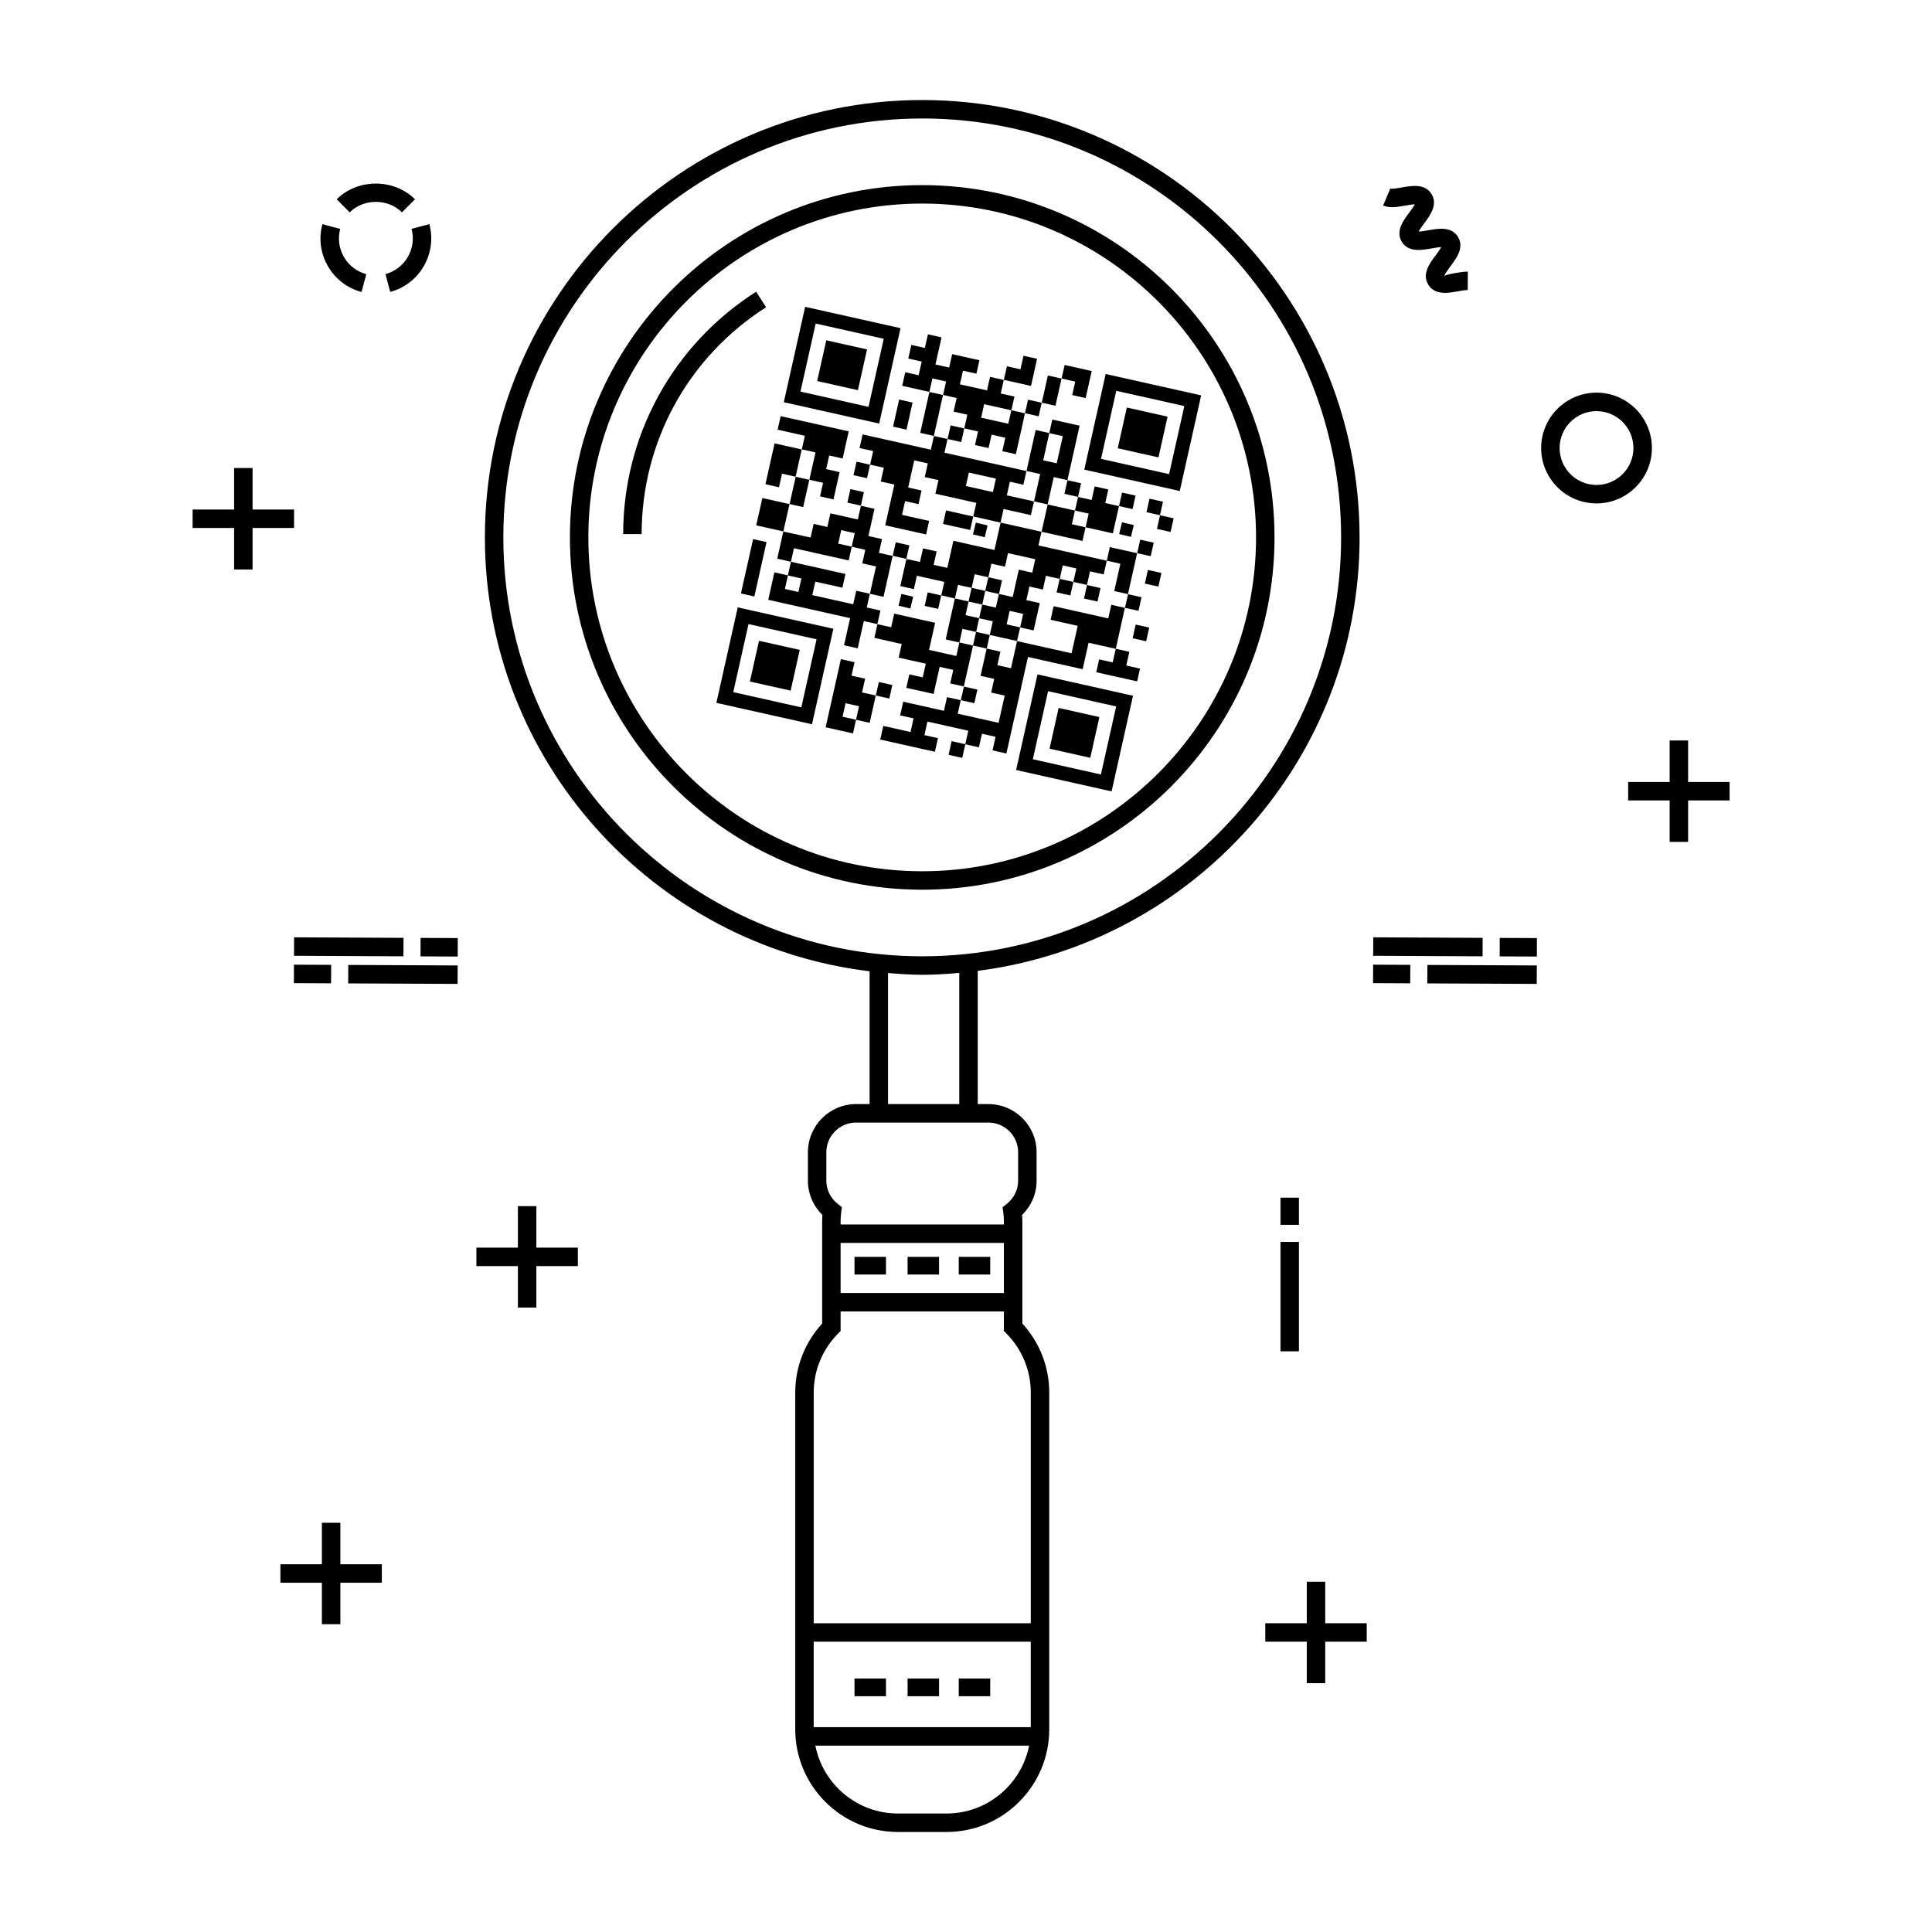 <?xml version="1.0" encoding="UTF-8"?>
<!-- Uploaded to: SVG Repo, www.svgrepo.com, Generator: SVG Repo Mixer Tools -->
<svg fill="#000000" width="800px" height="800px" version="1.1" viewBox="144 144 512 512" xmlns="http://www.w3.org/2000/svg">
 <g>
  <path d="m250.91 397.43 0.031-4.891-29-0.141-0.027 4.891z"/>
  <path d="m255.44 397.45 9.859 0.043 0.016-4.891-9.859-0.047z"/>
  <path d="m236.27 404.61 28.992 0.137 0.027-4.891-28.992-0.137z"/>
  <path d="m221.88 404.54 9.855 0.047 0.027-4.891-9.855-0.047z"/>
  <path d="m536.92 392.54-28.988-0.141-0.031 4.891 28.992 0.141z"/>
  <path d="m541.43 397.45 9.852 0.043 0.016-4.891-9.852-0.047z"/>
  <path d="m522.25 404.61 29 0.137 0.027-4.891-28.996-0.137z"/>
  <path d="m507.87 404.54 9.848 0.047 0.031-4.891-9.852-0.047z"/>
  <path d="m516.38 198.49c0.742-0.133 1.871-0.336 2.57-0.344-0.324 0.625-1.008 1.543-1.461 2.148-1.57 2.102-3.723 4.977-1.977 7.809 1.75 2.84 5.281 2.199 7.859 1.734 0.742-0.133 1.867-0.336 2.57-0.344-0.324 0.625-1.008 1.543-1.461 2.148-1.57 2.098-3.723 4.973-1.969 7.809 1.035 1.695 2.719 2.156 4.445 2.156 1.176 0 2.371-0.211 3.414-0.402 0.895-0.156 1.793-0.332 2.57-0.332h0.023l0.031-4.891h-0.043c-1.035 0-2.234 0.199-3.43 0.41-0.977 0.172-2.609 0.461-2.762 0.797 0.051-0.5 1.043-1.828 1.637-2.621 1.566-2.098 3.715-4.969 1.969-7.812-1.75-2.824-5.281-2.191-7.859-1.73-0.742 0.137-1.867 0.336-2.562 0.344 0.316-0.621 1.008-1.539 1.461-2.144 1.566-2.098 3.715-4.969 1.969-7.805-1.746-2.844-5.281-2.199-7.859-1.742-0.977 0.168-2.621 0.457-3.07 0.285l-1.91 4.504c1.766 0.754 3.832 0.383 5.844 0.023z"/>
  <path d="m250.52 200.27 3.453-3.453c-5.531-5.547-15.203-5.559-20.75 0l3.453 3.453c3.699-3.695 10.141-3.691 13.844 0z"/>
  <path d="m239.81 221.38 1.262-4.723c-5.207-1.395-8.316-6.773-6.918-11.988l-4.715-1.262c-1.02 3.781-0.5 7.738 1.461 11.137 1.961 3.391 5.129 5.824 8.91 6.836z"/>
  <path d="m246.15 216.64 1.262 4.723c7.816-2.094 12.473-10.156 10.371-17.973l-4.715 1.262c1.395 5.219-1.711 10.594-6.918 11.988z"/>
  <path d="m483.34 473.12h4.891v28.992h-4.891z"/>
  <path d="m483.34 461.4h4.891v7.191h-4.891z"/>
  <path d="m581.77 262.73c0-8.09-6.582-14.676-14.676-14.676s-14.676 6.586-14.676 14.676c0 8.094 6.582 14.68 14.676 14.68s14.676-6.586 14.676-14.68zm-14.676 9.789c-5.398 0-9.781-4.387-9.781-9.785 0-5.394 4.383-9.781 9.781-9.781s9.781 4.387 9.781 9.781c0.004 5.394-4.383 9.785-9.781 9.785z"/>
  <path d="m602.36 351.23h-10.992v-10.992h-4.894v10.992h-10.992v4.891h10.992v10.996h4.894v-10.996h10.992z"/>
  <path d="m286.14 463.64h-4.891v10.996h-10.996v4.891h10.996v10.992h4.891v-10.992h10.996v-4.891h-10.996z"/>
  <path d="m234.2 547.55h-4.894v10.996h-10.992v4.894h10.992v10.988h4.894v-10.988h10.992v-4.894h-10.992z"/>
  <path d="m495.2 563.18h-4.891v10.992h-10.996v4.891h10.996v10.996h4.891v-10.996h10.996v-4.891h-10.996z"/>
  <path d="m221.93 283.92v-4.891h-10.996v-10.996h-4.891v10.996h-10.996v4.891h10.996v10.996h4.891v-10.996z"/>
  <path d="m344.39 221.3c-22.062 14.086-35.242 38.102-35.242 64.25h4.891c0-24.469 12.324-46.949 32.98-60.129z"/>
  <path d="m481.76 286.42c0-51.48-41.887-93.363-93.367-93.363s-93.359 41.883-93.359 93.363 41.883 93.363 93.359 93.363c51.48 0.004 93.367-41.883 93.367-93.363zm-181.84 0c0-48.785 39.684-88.473 88.469-88.473s88.477 39.688 88.477 88.473c0 48.785-39.691 88.473-88.477 88.473-48.781 0-88.469-39.688-88.469-88.473z"/>
  <path d="m442.11 305.09c0.008 0 0.012 0.004 0.016 0.004 0.004-0.004 0.004-0.008 0.004-0.016-0.008 0-0.012-0.004-0.016-0.004 0 0.004-0.004 0.012-0.004 0.016z"/>
  <path d="m392.57 339.62c-1.215-0.273-2.391-0.535-3.594-0.805 0.273-1.223 0.535-2.387 0.805-3.59 3.586 0.801 7.176 1.605 10.828 2.422-0.266 1.188-0.531 2.383-0.801 3.574-1.191-0.27-2.387-0.535-3.613-0.809-0.281 1.258-0.547 2.441-0.812 3.629 1.207 0.27 2.414 0.539 3.621 0.809 0.273-1.203 0.543-2.406 0.816-3.609 1.184 0.266 2.363 0.531 3.602 0.805 0.273-1.219 0.535-2.394 0.805-3.598 1.223 0.273 2.387 0.535 3.609 0.809-0.262 1.168-0.527 2.348-0.805 3.602 1.242 0.277 2.449 0.547 3.672 0.82 1.832-8.184 3.66-16.355 5.5-24.582 0.055-0.242 0.109-0.484 0.164-0.727 0.02-0.09 0.039-0.176 0.059-0.266 4.828 1.082 9.66 2.16 14.488 3.242 0.52-2.309 1.039-4.629 1.57-7.008 2.398 0.535 4.797 1.074 7.195 1.609-0.266 1.18-0.527 2.363-0.805 3.598-1.199-0.27-2.379-0.531-3.594-0.805-0.258 1.156-0.508 2.266-0.762 3.41 3.613 0.809 7.227 1.617 10.836 2.426 0.254-1.133 0.508-2.262 0.762-3.394-1.195-0.27-2.391-0.535-3.641-0.816 0.277-1.242 0.543-2.418 0.812-3.629-1.23-0.277-2.41-0.539-3.59-0.805 0.805-3.617 1.605-7.231 2.41-10.848-1.18-0.266-2.363-0.527-3.598-0.805-0.27 1.199-0.531 2.379-0.809 3.606-4.852-1.086-9.645-2.16-14.469-3.238-0.273 1.219-0.535 2.383-0.809 3.602 2.379 0.531 4.762 1.066 7.18 1.605-0.547 2.438-1.078 4.82-1.629 7.273-4.816-1.078-9.625-2.156-14.438-3.231-0.535 2.387-1.07 4.769-1.609 7.191-1.203-0.27-2.379-0.531-3.609-0.809 0.262-1.164 0.523-2.34 0.805-3.586-1.246-0.277-2.438-0.547-3.629-0.812 0.27-1.203 0.539-2.402 0.805-3.606 2.41 0.535 4.82 1.066 7.231 1.602 0.273-1.199 0.547-2.398 0.824-3.602 1.18 0.266 2.359 0.527 3.574 0.801 0.543-2.418 1.074-4.801 1.621-7.238-1.176-0.266-2.352-0.527-3.555-0.797 0.273-1.219 0.535-2.383 0.805-3.602 1.164 0.262 2.34 0.523 3.57 0.801 0.277-1.23 0.539-2.406 0.816-3.641 1.246 0.281 2.441 0.547 3.633 0.812-0.266 1.191-0.535 2.387-0.801 3.574 1.25 0.281 2.422 0.543 3.637 0.812 0.273-1.215 0.539-2.394 0.801-3.574 1.203 0.266 2.406 0.527 3.606 0.789 0.266-1.18 0.527-2.359 0.805-3.594 1.215 0.273 2.391 0.535 3.625 0.809 0.277-1.246 0.547-2.438 0.812-3.629-6.019-1.348-12.039-2.695-18.102-4.051 0.281-1.258 0.547-2.438 0.812-3.621-3.613-0.809-7.231-1.617-10.844-2.426-0.539 2.398-1.074 4.801-1.625 7.258-3.668-0.82-7.258-1.625-10.887-2.438-0.543 2.426-1.074 4.801-1.605 7.184-1.215-0.273-2.394-0.535-3.629-0.812 0.27-1.211 0.535-2.391 0.797-3.559-1.223-0.273-2.387-0.535-3.609-0.809-0.27 1.207-0.531 2.383-0.805 3.602-1.238-0.277-2.418-0.543-3.602-0.805-0.535 2.387-1.07 4.773-1.609 7.199 1.203 0.27 2.379 0.531 3.594 0.805 0.262-1.176 0.523-2.34 0.793-3.543 2.422 0.543 4.805 1.074 7.269 1.625-0.266 1.184-0.531 2.375-0.801 3.57 1.199 0.273 2.398 0.551 3.598 0.824-0.809 3.606-1.613 7.215-2.43 10.859 1.254 0.281 2.438 0.547 3.621 0.809-0.266 1.18-0.527 2.363-0.801 3.578-2.406-0.539-4.793-1.07-7.227-1.617 0.535-2.391 1.066-4.773 1.609-7.18-3.633-0.812-7.207-1.613-10.84-2.426-0.262 1.172-0.527 2.352-0.809 3.602-1.246-0.281-2.441-0.547-3.637-0.812-0.27 1.195-0.535 2.387-0.816 3.637 2.445 0.547 4.828 1.082 7.25 1.621-0.273 1.219-0.535 2.387-0.809 3.606 2.422 0.543 4.805 1.074 7.188 1.609-0.277 1.234-0.539 2.41-0.812 3.625-1.203-0.27-2.367-0.531-3.551-0.797-0.273 1.215-0.535 2.391-0.801 3.57 2.414 0.539 4.797 1.074 7.234 1.617 0.543-2.418 1.074-4.805 1.605-7.176 1.223 0.273 2.387 0.535 3.606 0.809-0.27 1.207-0.535 2.383-0.801 3.582 1.238 0.277 2.418 0.543 3.602 0.805 0.812-3.613 1.629-7.227 2.441-10.84 1.199 0.27 2.402 0.539 3.606 0.809-0.535 2.387-1.07 4.773-1.617 7.215 1.211 0.27 2.391 0.535 3.621 0.809-0.277 1.23-0.539 2.41-0.812 3.625 1.219 0.273 2.383 0.535 3.586 0.805-0.543 2.418-1.074 4.801-1.617 7.219-3.578-0.801-7.168-1.605-10.828-2.422 0.266-1.191 0.531-2.383 0.801-3.578-1.195-0.27-2.391-0.535-3.637-0.812-0.277 1.238-0.543 2.414-0.812 3.629-3.633-0.812-7.211-1.613-10.801-2.418-0.273 1.215-0.535 2.391-0.812 3.625 1.211 0.27 2.391 0.535 3.559 0.797-0.273 1.223-0.535 2.387-0.805 3.606-2.41-0.539-4.793-1.074-7.215-1.613-0.277 1.242-0.543 2.426-0.809 3.613 4.828 1.082 9.652 2.16 14.48 3.242 0.266-1.188 0.531-2.371 0.809-3.613zm33.07-45.793c1.195 0.27 2.375 0.531 3.606 0.809-0.27 1.191-0.535 2.383-0.801 3.578-1.203-0.27-2.406-0.539-3.606-0.809 0.262-1.18 0.527-2.359 0.801-3.578zm-17.73 11.195c-1.219-0.273-2.41-0.539-3.606-0.809 0.27-1.203 0.539-2.402 0.809-3.606 1.203 0.27 2.402 0.539 3.606 0.809-0.262 1.18-0.527 2.363-0.809 3.606zm6.434 5.242c-1.18-0.266-2.359-0.527-3.574-0.801 0.266-1.195 0.527-2.371 0.801-3.578 1.168 0.262 2.344 0.527 3.578 0.801-0.273 1.195-0.539 2.387-0.805 3.578zm-7.609-16.891c1.199 0.27 2.379 0.535 3.594 0.805 0.273-1.223 0.535-2.387 0.805-3.59 2.422 0.543 4.805 1.074 7.223 1.617-0.262 1.168-0.527 2.348-0.797 3.562-1.176-0.262-2.34-0.523-3.562-0.797-0.543 2.422-1.078 4.805-1.625 7.25-1.25-0.281-2.441-0.547-3.637-0.812 0.27-1.195 0.535-2.387 0.812-3.621-1.258-0.281-2.438-0.547-3.621-0.809 0.266-1.188 0.531-2.367 0.809-3.606zm-4.43 2.805c1.219 0.273 2.41 0.539 3.606 0.809-0.27 1.203-0.539 2.402-0.805 3.606-1.203-0.27-2.402-0.539-3.606-0.809 0.262-1.18 0.527-2.363 0.805-3.606zm1.984 8.047c-0.27 1.203-0.539 2.402-0.809 3.606-1.195-0.266-2.387-0.535-3.606-0.809 0.277-1.242 0.543-2.422 0.809-3.606 1.203 0.27 2.402 0.539 3.606 0.809zm-7.223-1.633c0.266-1.18 0.527-2.363 0.809-3.606 1.219 0.273 2.41 0.539 3.606 0.809-0.27 1.203-0.539 2.402-0.809 3.606-1.203-0.27-2.402-0.539-3.606-0.809zm4.793 12.48c-1.203-0.27-2.406-0.539-3.606-0.809 0.27-1.195 0.535-2.387 0.809-3.606 1.242 0.277 2.426 0.543 3.606 0.809-0.27 1.199-0.539 2.402-0.809 3.606zm0.828-3.617c0.27-1.203 0.539-2.402 0.809-3.606 1.184 0.266 2.363 0.531 3.606 0.809-0.273 1.219-0.539 2.41-0.809 3.606-1.203-0.27-2.406-0.539-3.606-0.809z"/>
  <path d="m456.65 274.12c1.891-8.445 3.781-16.895 5.672-25.34-8.438-1.887-16.871-3.777-25.305-5.664-1.898 8.48-3.781 16.895-5.668 25.34 8.453 1.895 16.879 3.781 25.301 5.664zm-16.828-26.547c6.031 1.352 12.02 2.691 18.039 4.039-1.348 6.016-2.688 12.004-4.039 18.035-5.996-1.344-12-2.684-18.039-4.039 1.344-5.992 2.688-11.996 4.039-18.035z"/>
  <path d="m339.51 304.96c-1.895 8.461-3.777 16.883-5.664 25.305 8.449 1.891 16.895 3.781 25.34 5.672 1.887-8.438 3.777-16.871 5.664-25.305-8.48-1.898-16.898-3.781-25.34-5.672zm16.848 26.5c-5.992-1.344-11.996-2.684-18.035-4.039 1.34-5.988 2.684-11.992 4.039-18.035 6.027 1.352 12.02 2.691 18.035 4.039-1.348 6.016-2.691 12.004-4.039 18.035z"/>
  <path d="m376.09 328.32c0.004 0 0.012 0.004 0.016 0.004 0-0.004 0.004-0.012 0.004-0.016-0.004 0-0.008-0.004-0.016-0.004-0.004 0.004-0.004 0.012-0.004 0.016z"/>
  <path d="m373.27 323.86c-1.219-0.273-2.387-0.535-3.606-0.809 0.273-1.215 0.535-2.391 0.797-3.566-1.234-0.277-2.41-0.539-3.613-0.809-1.352 6.047-2.699 12.055-4.043 18.062 2.414 0.539 4.828 1.082 7.242 1.621 0.273-1.203 0.543-2.406 0.816-3.609 1.195 0.27 2.387 0.535 3.602 0.805 0.551-2.465 1.086-4.852 1.621-7.238-1.195-0.27-2.387-0.535-3.637-0.812 0.285-1.25 0.547-2.43 0.82-3.644zm-2.414 10.879c-1.18-0.266-2.359-0.527-3.578-0.801 0.266-1.195 0.531-2.371 0.801-3.578 1.172 0.262 2.344 0.523 3.578 0.801-0.27 1.191-0.535 2.383-0.801 3.578z"/>
  <path d="m450.61 284.17c1.242 0.277 2.426 0.543 3.609 0.809 0.27-1.207 0.539-2.414 0.809-3.621-1.203-0.266-2.406-0.535-3.613-0.801-0.262 1.195-0.527 2.387-0.805 3.613z"/>
  <path d="m447.4 298.66c1.219 0.273 2.402 0.539 3.586 0.801 0.27-1.207 0.539-2.414 0.809-3.621-1.195-0.27-2.391-0.535-3.586-0.801-0.277 1.246-0.543 2.418-0.809 3.621z"/>
  <path d="m444.16 313.14c1.219 0.273 2.402 0.539 3.586 0.801 0.27-1.207 0.539-2.414 0.809-3.621-1.195-0.27-2.391-0.535-3.586-0.801-0.277 1.242-0.539 2.418-0.809 3.621z"/>
  <path d="m384.2 292.12c0-0.008 0.004-0.012 0.004-0.016-0.008 0-0.008-0.004-0.016-0.004 0 0.004-0.004 0.012-0.004 0.016 0.008 0.004 0.012 0.004 0.016 0.004z"/>
  <path d="m420.01 284.93c0.004 0 0.012 0.004 0.016 0.004 0-0.004 0.004-0.008 0.004-0.016-0.004 0-0.012-0.004-0.016-0.004-0.004 0.004-0.004 0.012-0.004 0.016z"/>
  <path d="m413.53 313.88c0 0.004-0.004 0.012-0.004 0.016 0.004 0 0.008 0.004 0.016 0.004 0-0.004 0.004-0.012 0.004-0.016-0.004 0-0.012-0.004-0.016-0.004z"/>
  <path d="m409.15 282.49c0 0.004-0.004 0.008-0.004 0.016 0.004 0 0.012 0.004 0.016 0.004 0-0.004 0.004-0.012 0.004-0.016-0.004 0-0.008-0.004-0.016-0.004z"/>
  <path d="m395.1 260.35c0.008 0 0.008 0.004 0.016 0.004 0-0.004 0.004-0.008 0.004-0.016-0.008 0-0.012-0.004-0.016-0.004-0.004 0.004-0.004 0.008-0.004 0.016z"/>
  <path d="m417.2 280.51c0.277-1.246 0.547-2.438 0.812-3.633-2.387-0.535-4.769-1.066-7.191-1.609 0.27-1.203 0.531-2.379 0.809-3.609 1.164 0.262 2.34 0.523 3.574 0.801 0.277-1.246 0.547-2.438 0.812-3.629-7.227-1.617-14.453-3.234-21.723-4.863 0.281-1.258 0.547-2.438 0.812-3.621-1.199-0.27-2.402-0.539-3.606-0.809-0.27 1.195-0.535 2.391-0.816 3.637-6.082-1.359-12.082-2.703-18.082-4.047-0.273 1.219-0.535 2.387-0.809 3.606 1.203 0.27 2.383 0.535 3.602 0.805-0.277 1.238-0.543 2.418-0.805 3.602 1.195 0.27 2.387 0.535 3.637 0.812-0.281 1.254-0.547 2.434-0.816 3.648 1.223 0.273 2.387 0.535 3.606 0.809-0.812 3.629-1.617 7.219-2.418 10.805 3.644 0.816 7.234 1.617 10.824 2.422 0.27-1.203 0.527-2.367 0.801-3.586-2.406-0.539-4.793-1.074-7.18-1.605 0.277-1.234 0.539-2.41 0.816-3.644 1.215 0.273 2.394 0.535 3.555 0.797 0.273-1.223 0.535-2.387 0.809-3.606-1.207-0.27-2.387-0.535-3.547-0.797 0.547-2.441 1.078-4.824 1.609-7.195 1.207 0.27 2.371 0.531 3.594 0.805-0.27 1.207-0.535 2.387-0.809 3.617 1.234 0.277 2.414 0.539 3.629 0.812-0.273 1.223-0.535 2.387-0.809 3.606 3.629 0.812 7.219 1.617 10.848 2.43-0.277 1.234-0.543 2.418-0.805 3.598 2.406 0.539 4.816 1.078 7.223 1.621 0.266-1.18 0.527-2.363 0.805-3.594 2.414 0.539 4.797 1.074 7.238 1.617zm-10.07-6.109c-2.375-0.531-4.758-1.066-7.172-1.605 0.266-1.184 0.527-2.359 0.797-3.562 2.391 0.535 4.762 1.066 7.172 1.605-0.262 1.176-0.527 2.352-0.797 3.562z"/>
  <path d="m418.01 276.88c0.004 0 0.008 0.004 0.016 0.004 0-0.004 0.004-0.012 0.004-0.016-0.004 0-0.008-0.004-0.016-0.004-0.004 0.004-0.004 0.012-0.004 0.016z"/>
  <path d="m390.3 247.86c-0.004 0.004-0.004 0.012-0.004 0.016 0.004 0 0.008 0.004 0.016 0.004 0-0.004 0.004-0.012 0.004-0.016-0.008-0.004-0.012-0.004-0.016-0.004z"/>
  <path d="m394.73 245.09c-0.266 1.191-0.535 2.383-0.801 3.578 1.18 0.266 2.359 0.527 3.59 0.805-0.27 1.207-0.535 2.383-0.809 3.613 1.227 0.273 2.402 0.539 3.648 0.816-0.281 1.242-0.547 2.434-0.812 3.629 1.195 0.27 2.387 0.535 3.637 0.812-0.281 1.25-0.543 2.43-0.805 3.602 1.219 0.273 2.383 0.535 3.602 0.809 0.27-1.203 0.531-2.379 0.797-3.559 1.234 0.277 2.41 0.539 3.641 0.816-0.273 1.211-0.535 2.391-0.797 3.559 1.223 0.273 2.387 0.535 3.594 0.805 0.047-0.211 0.09-0.398 0.129-0.582 0.555-2.481 1.113-4.957 1.664-7.438 0.211-0.941 0.402-1.887 0.605-2.828-1.195-0.27-2.391-0.535-3.582-0.801 0.27-1.191 0.535-2.383 0.812-3.629-1.25-0.281-2.426-0.543-3.637-0.812 0.277-1.234 0.543-2.414 0.805-3.594-1.195-0.27-2.387-0.535-3.637-0.816-0.277 1.238-0.543 2.418-0.801 3.582-2.43-0.543-4.801-1.074-7.18-1.605 0.27-1.207 0.535-2.387 0.809-3.621 1.215 0.273 2.391 0.535 3.555 0.797 0.273-1.223 0.535-2.387 0.797-3.555-2.414-0.539-4.797-1.074-7.219-1.617-0.27 1.203-0.531 2.367-0.797 3.551-1.219-0.273-2.394-0.535-3.629-0.812 0.543-2.414 1.074-4.801 1.609-7.184-1.223-0.273-2.387-0.535-3.609-0.809-0.27 1.203-0.531 2.383-0.809 3.613-1.234-0.277-2.414-0.539-3.586-0.805-0.273 1.223-0.535 2.387-0.809 3.609 1.203 0.27 2.383 0.535 3.555 0.797-0.277 1.234-0.539 2.414-0.812 3.629-1.203-0.27-2.371-0.531-3.547-0.793-0.273 1.215-0.535 2.394-0.805 3.594 2.422 0.543 4.812 1.078 7.199 1.613 0.266-1.18 0.527-2.359 0.801-3.574 1.207 0.262 2.383 0.527 3.633 0.805zm10.082 6.027c2.402 0.539 4.801 1.074 7.199 1.613-0.266 1.18-0.527 2.359-0.801 3.578-2.402-0.539-4.785-1.07-7.199-1.609 0.266-1.176 0.527-2.352 0.801-3.582z"/>
  <path d="m382.65 230.97c-8.43-1.887-16.836-3.769-25.277-5.656-1.891 8.453-3.777 16.871-5.656 25.277 8.453 1.891 16.871 3.777 25.277 5.656 1.891-8.445 3.769-16.848 5.656-25.277zm-26.52 16.809c1.352-6.027 2.691-12.02 4.039-18.035 6.012 1.348 12.004 2.688 18.035 4.039-1.344 5.992-2.688 11.996-4.039 18.035-5.988-1.34-11.988-2.684-18.035-4.039z"/>
  <path d="m353.61 292.86c0 0.004-0.004 0.012-0.004 0.016 0.004 0 0.008 0.004 0.016 0.004 0.004-0.004 0.004-0.012 0.004-0.016-0.004 0-0.012-0.004-0.016-0.004z"/>
  <path d="m368.91 292.52c0.281-1.242 0.547-2.438 0.812-3.629 1.18 0.266 2.359 0.527 3.59 0.805-0.266 1.195-0.531 2.371-0.805 3.602 1.23 0.277 2.406 0.539 3.644 0.816-0.551 2.449-1.086 4.848-1.621 7.246 1.184 0.266 2.363 0.531 3.606 0.809 0.812-3.633 1.621-7.238 2.426-10.844-1.195-0.27-2.387-0.535-3.637-0.816 0.281-1.254 0.543-2.434 0.816-3.648-1.223-0.273-2.387-0.535-3.606-0.809 0.543-2.422 1.074-4.805 1.613-7.211-1.238-0.277-2.418-0.543-3.598-0.805-0.27 1.195-0.535 2.387-0.816 3.637-2.461-0.551-4.848-1.086-7.269-1.629-0.273 1.223-0.535 2.387-0.809 3.609-1.215-0.273-2.394-0.535-3.629-0.812-0.277 1.234-0.539 2.414-0.809 3.606-0.488-0.109-0.918-0.207-1.348-0.301-1.961-0.43-3.922-0.859-5.883-1.285-0.539 2.394-1.074 4.789-1.613 7.203 1.262 0.281 2.441 0.547 3.625 0.812 0.266-1.18 0.527-2.363 0.805-3.594 4.84 1.074 9.633 2.148 14.504 3.238zm-1.973-8.027c1.168 0.262 2.344 0.523 3.578 0.801-0.27 1.195-0.535 2.387-0.801 3.578-1.18-0.266-2.359-0.527-3.578-0.801 0.266-1.195 0.531-2.371 0.801-3.578z"/>
  <path d="m399.43 325.93c-0.004 0.004-0.004 0.012-0.004 0.016 0.008 0 0.008 0.004 0.016 0.004 0-0.004 0.004-0.012 0.004-0.016-0.004-0.004-0.008-0.004-0.016-0.004z"/>
  <path d="m373.7 304.99c0.277-1.246 0.547-2.438 0.812-3.633-1.18-0.266-2.363-0.527-3.598-0.805-0.27 1.199-0.531 2.379-0.801 3.582-3.644-0.816-7.231-1.617-10.848-2.426 0.266-1.184 0.527-2.348 0.797-3.566 2.379 0.531 4.762 1.066 7.18 1.605 0.277-1.23 0.539-2.406 0.812-3.637-4.816-1.078-9.629-2.152-14.438-3.231-0.273 1.199-0.551 2.398-0.824 3.602-1.195-0.27-2.387-0.535-3.57-0.801-0.551 2.461-1.086 4.844-1.629 7.277 7.246 1.621 14.453 3.234 21.695 4.856-0.543 2.422-1.074 4.793-1.609 7.184 1.215 0.273 2.391 0.535 3.621 0.812 0.539-2.414 1.074-4.797 1.617-7.215 1.234 0.277 2.418 0.543 3.598 0.805 0.266-1.18 0.527-2.359 0.805-3.594-1.195-0.273-2.371-0.535-3.621-0.816zm-18.117-4.109c-1.172-0.262-2.344-0.523-3.578-0.801 0.27-1.195 0.535-2.387 0.801-3.578 1.18 0.266 2.359 0.527 3.578 0.801-0.266 1.191-0.531 2.367-0.801 3.578z"/>
  <path d="m376.52 309.4c-0.004 0.004-0.004 0.012-0.004 0.016 0.008 0 0.012 0.004 0.016 0.004 0-0.004 0.004-0.012 0.004-0.016-0.004-0.004-0.008-0.004-0.016-0.004z"/>
  <path d="m374.52 301.36c0.008 0 0.012 0.004 0.016 0.004 0.004-0.004 0.004-0.012 0.004-0.016-0.008 0-0.012-0.004-0.016-0.004 0 0.008 0 0.012-0.004 0.016z"/>
  <path d="m358.49 271.14c1.195 0.266 2.387 0.535 3.637 0.812-0.281 1.254-0.547 2.434-0.805 3.598 1.223 0.273 2.387 0.535 3.562 0.797 0.539-2.41 1.074-4.797 1.621-7.234-1.211-0.27-2.391-0.535-3.559-0.797 0.273-1.223 0.535-2.387 0.809-3.606 1.203 0.27 2.383 0.535 3.555 0.797 0.547-2.441 1.078-4.824 1.609-7.191-6.039-1.352-12.043-2.695-18.035-4.035-0.27 1.207-0.531 2.371-0.805 3.59 2.41 0.539 4.797 1.074 7.219 1.617-0.277 1.238-0.543 2.418-0.805 3.598 1.184 0.266 2.363 0.527 3.621 0.809-0.551 2.449-1.09 4.848-1.625 7.246z"/>
  <path d="m356.49 263.1c-0.004 0-0.012-0.004-0.016-0.004-0.004 0.004-0.004 0.008-0.004 0.016 0.008 0 0.012 0.004 0.016 0.004 0-0.008 0-0.012 0.004-0.016z"/>
  <path d="m421.64 277.68c0 0.004-0.004 0.012-0.004 0.016 0.004 0 0.012 0.004 0.016 0.004 0.004-0.004 0.004-0.012 0.004-0.016-0.008-0.004-0.012-0.004-0.016-0.004z"/>
  <path d="m418.03 276.87c1.203 0.27 2.402 0.539 3.606 0.809 0.535-2.387 1.07-4.777 1.621-7.242 1.23 0.277 2.426 0.543 3.621 0.809 1.078-4.812 2.152-9.621 3.231-14.438-2.434-0.547-4.82-1.078-7.242-1.621-0.273 1.215-0.535 2.394-0.801 3.578-1.195-0.27-2.387-0.535-3.602-0.809-0.82 3.672-1.625 7.269-2.43 10.863 1.184 0.266 2.363 0.531 3.621 0.812-0.551 2.438-1.09 4.836-1.625 7.238zm4.043-18.086c1.184 0.266 2.363 0.527 3.578 0.801-0.539 2.402-1.07 4.785-1.609 7.199-1.172-0.262-2.348-0.527-3.578-0.801 0.539-2.406 1.074-4.805 1.609-7.199z"/>
  <path d="m416.03 268.82c-0.004 0-0.008-0.004-0.016-0.004-0.004 0.004-0.004 0.012-0.004 0.016 0.004 0 0.008 0.004 0.016 0.004 0.004-0.008 0.004-0.012 0.004-0.016z"/>
  <path d="m432.51 280.11c-0.277 1.23-0.543 2.426-0.812 3.621 2.402 0.539 4.801 1.074 7.223 1.617 0.547-2.445 1.082-4.836 1.617-7.223-1.195-0.27-2.387-0.535-3.637-0.812 0.281-1.254 0.547-2.434 0.805-3.602-1.223-0.273-2.387-0.535-3.606-0.809-0.27 1.207-0.535 2.383-0.805 3.598-1.238-0.277-2.418-0.543-3.602-0.805-0.27 1.203-0.539 2.402-0.809 3.606 1.184 0.262 2.367 0.527 3.625 0.809z"/>
  <path d="m429.7 275.7c0-0.004 0.004-0.012 0.004-0.016-0.004 0-0.012-0.004-0.016-0.004-0.004 0.004-0.004 0.012-0.004 0.016 0.008 0 0.012 0 0.016 0.004z"/>
  <path d="m428.89 279.3c-0.004 0-0.008-0.004-0.016-0.004 0 0.004-0.004 0.012-0.004 0.016 0.004 0 0.012 0.004 0.016 0.004 0-0.004 0.004-0.012 0.004-0.016z"/>
  <path d="m431.68 283.74c0.004 0 0.008 0.004 0.016 0.004 0-0.004 0.004-0.012 0.004-0.016-0.004 0-0.012-0.004-0.016-0.004-0.004 0.008-0.004 0.012-0.004 0.016z"/>
  <path d="m428.87 279.31c-2.406-0.539-4.816-1.078-7.227-1.617-0.539 2.41-1.078 4.816-1.617 7.227 3.606 0.809 7.215 1.613 10.844 2.426 0.281-1.242 0.543-2.426 0.809-3.606-1.184-0.266-2.363-0.527-3.621-0.809 0.277-1.23 0.547-2.426 0.812-3.621z"/>
  <path d="m349.27 261.5c-0.816 3.652-1.621 7.242-2.422 10.824 1.203 0.27 2.371 0.531 3.59 0.805 0.27-1.203 0.535-2.383 0.805-3.602 1.238 0.277 2.418 0.543 3.602 0.809 0.539-2.41 1.078-4.816 1.617-7.227-2.398-0.535-4.797-1.074-7.191-1.609z"/>
  <path d="m354.85 270.33c0 0.004-0.004 0.012-0.004 0.016 0.004 0 0.012 0.004 0.016 0.004 0.004-0.004 0.004-0.012 0.004-0.016-0.008 0-0.012-0.004-0.016-0.004z"/>
  <path d="m346.03 275.98c-0.543 2.434-1.078 4.816-1.621 7.246 2.418 0.543 4.801 1.074 7.184 1.605 0.547-2.414 1.09-4.828 1.637-7.238-2.398-0.539-4.793-1.078-7.199-1.613z"/>
  <path d="m351.59 284.83c-0.004 0.008-0.004 0.012-0.004 0.016 0.004 0 0.012 0.004 0.016 0.004 0-0.008 0.004-0.012 0.004-0.016-0.008 0-0.012 0-0.016-0.004z"/>
  <path d="m437.32 292.59c-0.008 0-0.012-0.004-0.016-0.004-0.004 0.008-0.004 0.012-0.004 0.016 0.008 0 0.008 0.004 0.016 0.004 0-0.008 0-0.012 0.004-0.016z"/>
  <path d="m439.29 300.64c1.246 0.277 2.438 0.547 3.629 0.812 0.809-3.613 1.617-7.231 2.426-10.844-2.398-0.539-4.801-1.074-7.223-1.617-0.277 1.242-0.543 2.422-0.805 3.602 1.18 0.266 2.363 0.527 3.594 0.805-0.539 2.418-1.074 4.801-1.621 7.242z"/>
  <path d="m347.14 287.66c-1.211-0.273-2.391-0.535-3.559-0.797-1.078 4.824-2.148 9.609-3.227 14.414 1.191 0.266 2.356 0.527 3.559 0.797 1.082-4.832 2.156-9.629 3.227-14.414z"/>
  <path d="m390.3 247.87c-0.809 3.606-1.613 7.215-2.426 10.848 1.242 0.277 2.426 0.543 3.606 0.809 0.809-3.613 1.617-7.231 2.426-10.844-1.199-0.273-2.402-0.543-3.606-0.812z"/>
  <path d="m391.48 259.52c0 0.004-0.004 0.012-0.004 0.016 0.004 0 0.008 0.004 0.016 0.004 0-0.004 0.004-0.008 0.004-0.016-0.004 0-0.012 0-0.016-0.004z"/>
  <path d="m393.91 248.68c0.004 0 0.012 0.004 0.016 0.004 0-0.004 0.004-0.012 0.004-0.016-0.004 0-0.008-0.004-0.016-0.004-0.004 0.004-0.004 0.012-0.004 0.016z"/>
  <path d="m425.34 244.33c0.004-0.004 0.004-0.012 0.004-0.016-0.008 0-0.012-0.004-0.016-0.004-0.004 0.004-0.004 0.008-0.004 0.016 0.004 0 0.012 0 0.016 0.004z"/>
  <path d="m428.15 248.7c1.215 0.273 2.391 0.535 3.562 0.797 0.539-2.414 1.074-4.801 1.602-7.164-2.422-0.543-4.805-1.074-7.176-1.605-0.273 1.223-0.539 2.406-0.801 3.59 1.191 0.27 2.383 0.535 3.609 0.809-0.273 1.234-0.535 2.398-0.797 3.574z"/>
  <path d="m410.03 244.67c-0.008 0-0.008-0.004-0.016-0.004-0.004 0.004-0.004 0.012-0.004 0.016 0.008 0 0.012 0.004 0.016 0.004 0-0.008 0-0.012 0.004-0.016z"/>
  <path d="m418.84 239.09c-1.215-0.273-2.391-0.535-3.606-0.809-0.27 1.207-0.531 2.371-0.805 3.594-1.215-0.273-2.391-0.535-3.59-0.805-0.277 1.238-0.543 2.418-0.805 3.598 2.398 0.539 4.801 1.074 7.195 1.609 0.547-2.438 1.082-4.82 1.609-7.188z"/>
  <path d="m384.23 257.86c0.539-2.414 1.07-4.785 1.605-7.176-1.191-0.266-2.356-0.527-3.555-0.797-0.543 2.426-1.078 4.809-1.605 7.176 1.215 0.273 2.391 0.535 3.555 0.797z"/>
  <path d="m393.91 282.85c2.414 0.543 4.797 1.074 7.199 1.609 0.273-1.215 0.535-2.398 0.801-3.578-2.398-0.535-4.797-1.074-7.199-1.609-0.273 1.23-0.539 2.406-0.801 3.578z"/>
  <path d="m401.91 280.88c0.008 0 0.012 0.004 0.016 0.004 0.004-0.004 0.004-0.012 0.004-0.016-0.008 0-0.012-0.004-0.016-0.004 0 0.008 0 0.012-0.004 0.016z"/>
  <path d="m358.47 271.16c0.008 0 0.008 0.004 0.016 0.004 0-0.008 0.004-0.012 0.004-0.016-0.008 0-0.012-0.004-0.016-0.004-0.004 0.008-0.004 0.012-0.004 0.016z"/>
  <path d="m358.47 271.16c-1.203-0.27-2.402-0.539-3.606-0.809-0.539 2.41-1.078 4.82-1.617 7.227 1.195 0.27 2.391 0.535 3.606 0.809 0.547-2.449 1.082-4.836 1.617-7.227z"/>
  <path d="m353.25 277.58c-0.008 0-0.012-0.004-0.016-0.004-0.004 0.008-0.004 0.012-0.004 0.016 0.004 0 0.008 0.004 0.016 0.004 0-0.008 0-0.012 0.004-0.016z"/>
  <path d="m425.32 244.32c-1.207-0.27-2.41-0.539-3.625-0.812-0.547 2.441-1.078 4.824-1.613 7.207 1.191 0.266 2.387 0.535 3.625 0.812 0.547-2.438 1.082-4.82 1.613-7.207z"/>
  <path d="m420.08 250.72c-0.008 0-0.008-0.004-0.016-0.004l0.012 0.02c0.004-0.008 0.004-0.012 0.004-0.016z"/>
  <path d="m380.48 325.54c-1.211-0.27-2.387-0.535-3.578-0.801-0.273 1.219-0.535 2.398-0.801 3.578 1.191 0.266 2.383 0.535 3.578 0.801 0.277-1.23 0.539-2.406 0.801-3.578z"/>
  <path d="m398.63 329.55c-0.004 0-0.008-0.004-0.016-0.004 0 0.004-0.004 0.012-0.004 0.016 0.004 0 0.008 0.004 0.016 0.004 0.004-0.008 0.004-0.012 0.004-0.016z"/>
  <path d="m403.02 326.75c-1.191-0.27-2.387-0.535-3.578-0.801-0.27 1.203-0.539 2.402-0.809 3.606 1.18 0.266 2.359 0.527 3.578 0.801 0.27-1.199 0.531-2.375 0.809-3.606z"/>
  <path d="m420.06 250.73c-1.191-0.266-2.383-0.535-3.625-0.812-0.277 1.234-0.539 2.41-0.801 3.59 1.203 0.27 2.406 0.539 3.625 0.812 0.277-1.234 0.539-2.414 0.801-3.59z"/>
  <path d="m415.64 253.51c-0.008 0-0.012-0.004-0.016-0.004-0.004 0.004-0.004 0.008-0.004 0.016 0.008 0 0.012 0.004 0.016 0.004 0-0.004 0-0.008 0.004-0.016z"/>
  <path d="m420.07 250.71c-0.004 0.004-0.004 0.012-0.004 0.016 0.008 0 0.012 0.004 0.016 0.004z"/>
  <path d="m399.53 257.54c0.004 0 0.008 0.004 0.016 0.004 0-0.004 0.004-0.012 0.004-0.016-0.004 0-0.008-0.004-0.016-0.004 0 0.008-0.004 0.012-0.004 0.016z"/>
  <path d="m395.12 260.34c1.195 0.27 2.387 0.535 3.606 0.809 0.277-1.242 0.543-2.426 0.805-3.606-1.184-0.266-2.363-0.527-3.606-0.809-0.27 1.215-0.535 2.41-0.805 3.606z"/>
  <path d="m426.89 271.27c0-0.004 0.004-0.008 0.004-0.016-0.008 0-0.008-0.004-0.016-0.004-0.004 0.004-0.004 0.008-0.004 0.016 0.004 0 0.012 0.004 0.016 0.004z"/>
  <path d="m429.69 275.68c0.266-1.195 0.535-2.387 0.805-3.606-1.242-0.277-2.422-0.543-3.606-0.809-0.266 1.184-0.531 2.363-0.809 3.606 1.219 0.273 2.414 0.539 3.609 0.809z"/>
  <path d="m444.94 275.34c-1.211-0.27-2.387-0.535-3.582-0.801-0.273 1.219-0.535 2.398-0.801 3.578 1.191 0.27 2.383 0.535 3.582 0.801 0.273-1.234 0.535-2.41 0.801-3.578z"/>
  <path d="m440.56 278.11c-0.004 0-0.008-0.004-0.016-0.004 0 0.004-0.004 0.012-0.004 0.016 0.004 0 0.012 0.004 0.016 0.004 0.004-0.004 0.004-0.012 0.004-0.016z"/>
  <path d="m448.63 276.16c-0.273 1.211-0.535 2.387-0.801 3.578 1.215 0.273 2.394 0.535 3.574 0.801 0.27-1.191 0.535-2.383 0.801-3.578-1.23-0.273-2.406-0.539-3.574-0.801z"/>
  <path d="m451.41 280.54c0 0.004-0.004 0.012-0.004 0.016 0.004 0 0.012 0.004 0.016 0.004 0-0.004 0.004-0.012 0.004-0.016-0.004-0.004-0.008-0.004-0.016-0.004z"/>
  <path d="m374.57 267.16c0.004 0 0.012 0.004 0.016 0.004 0-0.004 0.004-0.012 0.004-0.016-0.004 0-0.008-0.004-0.016-0.004 0 0.008-0.004 0.012-0.004 0.016z"/>
  <path d="m370.19 269.93c1.211 0.27 2.387 0.535 3.578 0.801 0.273-1.219 0.539-2.398 0.801-3.578-1.191-0.27-2.383-0.535-3.578-0.801-0.277 1.234-0.539 2.41-0.801 3.578z"/>
  <path d="m449.75 287.82c-1.211-0.27-2.387-0.535-3.582-0.801-0.273 1.219-0.535 2.398-0.801 3.578 1.191 0.266 2.383 0.535 3.578 0.801 0.277-1.234 0.543-2.41 0.805-3.578z"/>
  <path d="m445.37 290.59c-0.004 0-0.012-0.004-0.016-0.004 0 0.004-0.004 0.012-0.004 0.016 0.004 0 0.012 0.004 0.016 0.004 0.004-0.004 0.004-0.008 0.004-0.016z"/>
  <path d="m369.37 273.62c-0.273 1.211-0.535 2.387-0.801 3.578 1.215 0.273 2.398 0.535 3.574 0.801 0.27-1.191 0.535-2.383 0.801-3.578-1.23-0.273-2.406-0.539-3.574-0.801z"/>
  <path d="m372.14 278.01c0 0.004-0.004 0.012-0.004 0.016 0.004 0 0.012 0.004 0.016 0.004 0-0.004 0.004-0.012 0.004-0.016-0.004-0.004-0.008-0.004-0.016-0.004z"/>
  <path d="m384.99 288.53c-1.234-0.277-2.41-0.539-3.606-0.809-0.273 1.215-0.535 2.394-0.801 3.578 1.203 0.27 2.406 0.539 3.606 0.809 0.27-1.195 0.535-2.387 0.801-3.578z"/>
  <path d="m380.59 291.3c-0.004 0-0.008-0.004-0.016-0.004 0 0.004-0.004 0.012-0.004 0.016 0.004 0 0.008 0.004 0.016 0.004 0.004-0.008 0.004-0.012 0.004-0.016z"/>
  <path d="m445.71 305.88c0.277-1.234 0.539-2.41 0.809-3.606-1.215-0.273-2.394-0.535-3.574-0.801-0.27 1.203-0.539 2.406-0.809 3.606 1.188 0.27 2.383 0.535 3.574 0.801z"/>
  <path d="m442.94 301.47c0-0.004 0.004-0.012 0.004-0.016-0.004 0-0.012-0.004-0.016-0.004 0 0.004-0.004 0.012-0.004 0.016 0.004 0 0.008 0.004 0.016 0.004z"/>
  <path d="m432.07 299.04c0.004-0.004 0.004-0.012 0.004-0.016-0.004 0-0.008-0.004-0.016-0.004 0 0.004-0.004 0.012-0.004 0.016 0.004 0.004 0.012 0.004 0.016 0.004z"/>
  <path d="m434.85 303.42c0.27-1.211 0.535-2.387 0.801-3.578-1.215-0.273-2.394-0.535-3.578-0.801-0.266 1.191-0.531 2.383-0.801 3.578 1.23 0.273 2.406 0.539 3.578 0.801z"/>
  <path d="m453.42 254.42c-3.621-0.809-7.195-1.609-10.797-2.418-0.809 3.606-1.609 7.184-2.414 10.797 3.629 0.812 7.219 1.617 10.797 2.418 0.809-3.629 1.609-7.219 2.414-10.797z"/>
  <path d="m342.73 324.61c3.633 0.812 7.223 1.617 10.797 2.418 0.812-3.629 1.613-7.215 2.418-10.797-3.621-0.809-7.195-1.609-10.797-2.418-0.809 3.606-1.609 7.184-2.418 10.797z"/>
  <path d="m393.43 301.79c0.004 0 0.008 0.004 0.016 0.004 0-0.004 0.004-0.012 0.004-0.016-0.008 0-0.012-0.004-0.016-0.004 0 0.004-0.004 0.008-0.004 0.016z"/>
  <path d="m389.05 304.57c1.211 0.27 2.387 0.535 3.578 0.801 0.273-1.219 0.535-2.398 0.801-3.578-1.191-0.266-2.383-0.535-3.578-0.801-0.277 1.234-0.539 2.41-0.801 3.578z"/>
  <path d="m360.56 244.98c3.606 0.809 7.18 1.609 10.797 2.418 0.812-3.629 1.617-7.219 2.418-10.797-3.629-0.812-7.215-1.613-10.797-2.418-0.812 3.617-1.613 7.195-2.418 10.797z"/>
  <path d="m440.59 285.53 0.746-3.121 3.121 0.746-0.746 3.121z"/>
  <path d="m401.85 285.62 0.746-3.121 3.121 0.746-0.746 3.121z"/>
  <path d="m382.13 304.52 0.746-3.121 3.121 0.746-0.746 3.121z"/>
  <path d="m413.28 348.06c8.457 1.895 16.883 3.777 25.305 5.664 1.891-8.445 3.781-16.895 5.672-25.34-8.438-1.887-16.871-3.777-25.305-5.664-1.898 8.48-3.785 16.895-5.672 25.34zm26.512-16.848c-1.348 6.016-2.688 12.004-4.039 18.035-5.996-1.344-12-2.684-18.039-4.039 1.34-5.992 2.684-11.992 4.039-18.035 6.031 1.352 12.023 2.691 18.039 4.039z"/>
  <path d="m435.35 334.03c-3.621-0.809-7.195-1.609-10.797-2.418-0.805 3.606-1.605 7.184-2.418 10.797 3.633 0.812 7.223 1.617 10.797 2.418 0.812-3.629 1.613-7.219 2.418-10.797z"/>
  <path d="m504.3 286.42c0-63.91-51.996-115.91-115.9-115.91s-115.9 51.996-115.9 115.91c0 59.176 44.609 108.05 101.95 114.98v35.191h-3.578c-7.035 0-12.766 5.727-12.766 12.762v7.562c0 3.418 1.387 6.652 3.84 9.055-0.035 0.539-0.066 1.086-0.066 1.641v27.141c-4.606 5.035-7.133 11.496-7.133 18.297v89.238c0 15.004 12.207 27.207 27.207 27.207h12.898c15 0 27.207-12.203 27.207-27.207v-89.238c0-6.805-2.527-13.266-7.125-18.297v-27.141c0-0.555-0.031-1.102-0.066-1.645 2.453-2.406 3.84-5.633 3.84-9.051v-7.562c0-7.035-5.731-12.762-12.766-12.762h-2.836v-35.305c56.973-7.266 101.2-55.949 101.2-114.87zm-226.91 0c0-61.215 49.797-111.02 111.01-111.02 61.211 0 111.01 49.797 111.01 111.02 0 61.211-49.797 111.01-111.01 111.01-61.215 0-111.01-49.801-111.01-111.01zm82.246 315.3v-22.652h57.523v22.652zm35.215 22.879h-12.898c-10.82 0-19.855-7.746-21.875-17.988h56.652c-2.023 10.238-11.059 17.988-21.879 17.988zm22.312-111.55v61.129h-57.523v-61.129c0-5.852 2.285-11.391 6.426-15.609l0.707-0.715v-5.184h43.27v5.184l0.707 0.715c4.137 4.211 6.414 9.754 6.414 15.609zm-50.395-39.668h43.27v13.27h-43.27zm47.047-24.023v7.562c0 2.371-1.102 4.609-3.035 6.141l-1.078 0.855 0.176 1.367c0.094 0.762 0.16 1.539 0.16 2.332v0.879h-43.27v-0.879c0-0.793 0.066-1.57 0.16-2.332l0.176-1.371-1.078-0.855c-1.93-1.523-3.035-3.762-3.035-6.137v-7.562c0-4.34 3.531-7.871 7.875-7.871h35.07c4.344 0 7.879 3.527 7.879 7.871zm-15.602-12.762h-18.875v-34.727c3 0.234 6.004 0.461 9.062 0.461 3.312 0 6.57-0.223 9.812-0.496z"/>
  <path d="m384.52 588.83h8.34v4.684h-8.34z"/>
  <path d="m370.45 588.83h8.34v4.684h-8.34z"/>
  <path d="m398.08 588.83h8.34v4.684h-8.34z"/>
  <path d="m384.52 477.08h8.34v4.684h-8.34z"/>
  <path d="m370.45 477.08h8.34v4.684h-8.34z"/>
  <path d="m398.08 477.08h8.34v4.684h-8.34z"/>
 </g>
</svg>